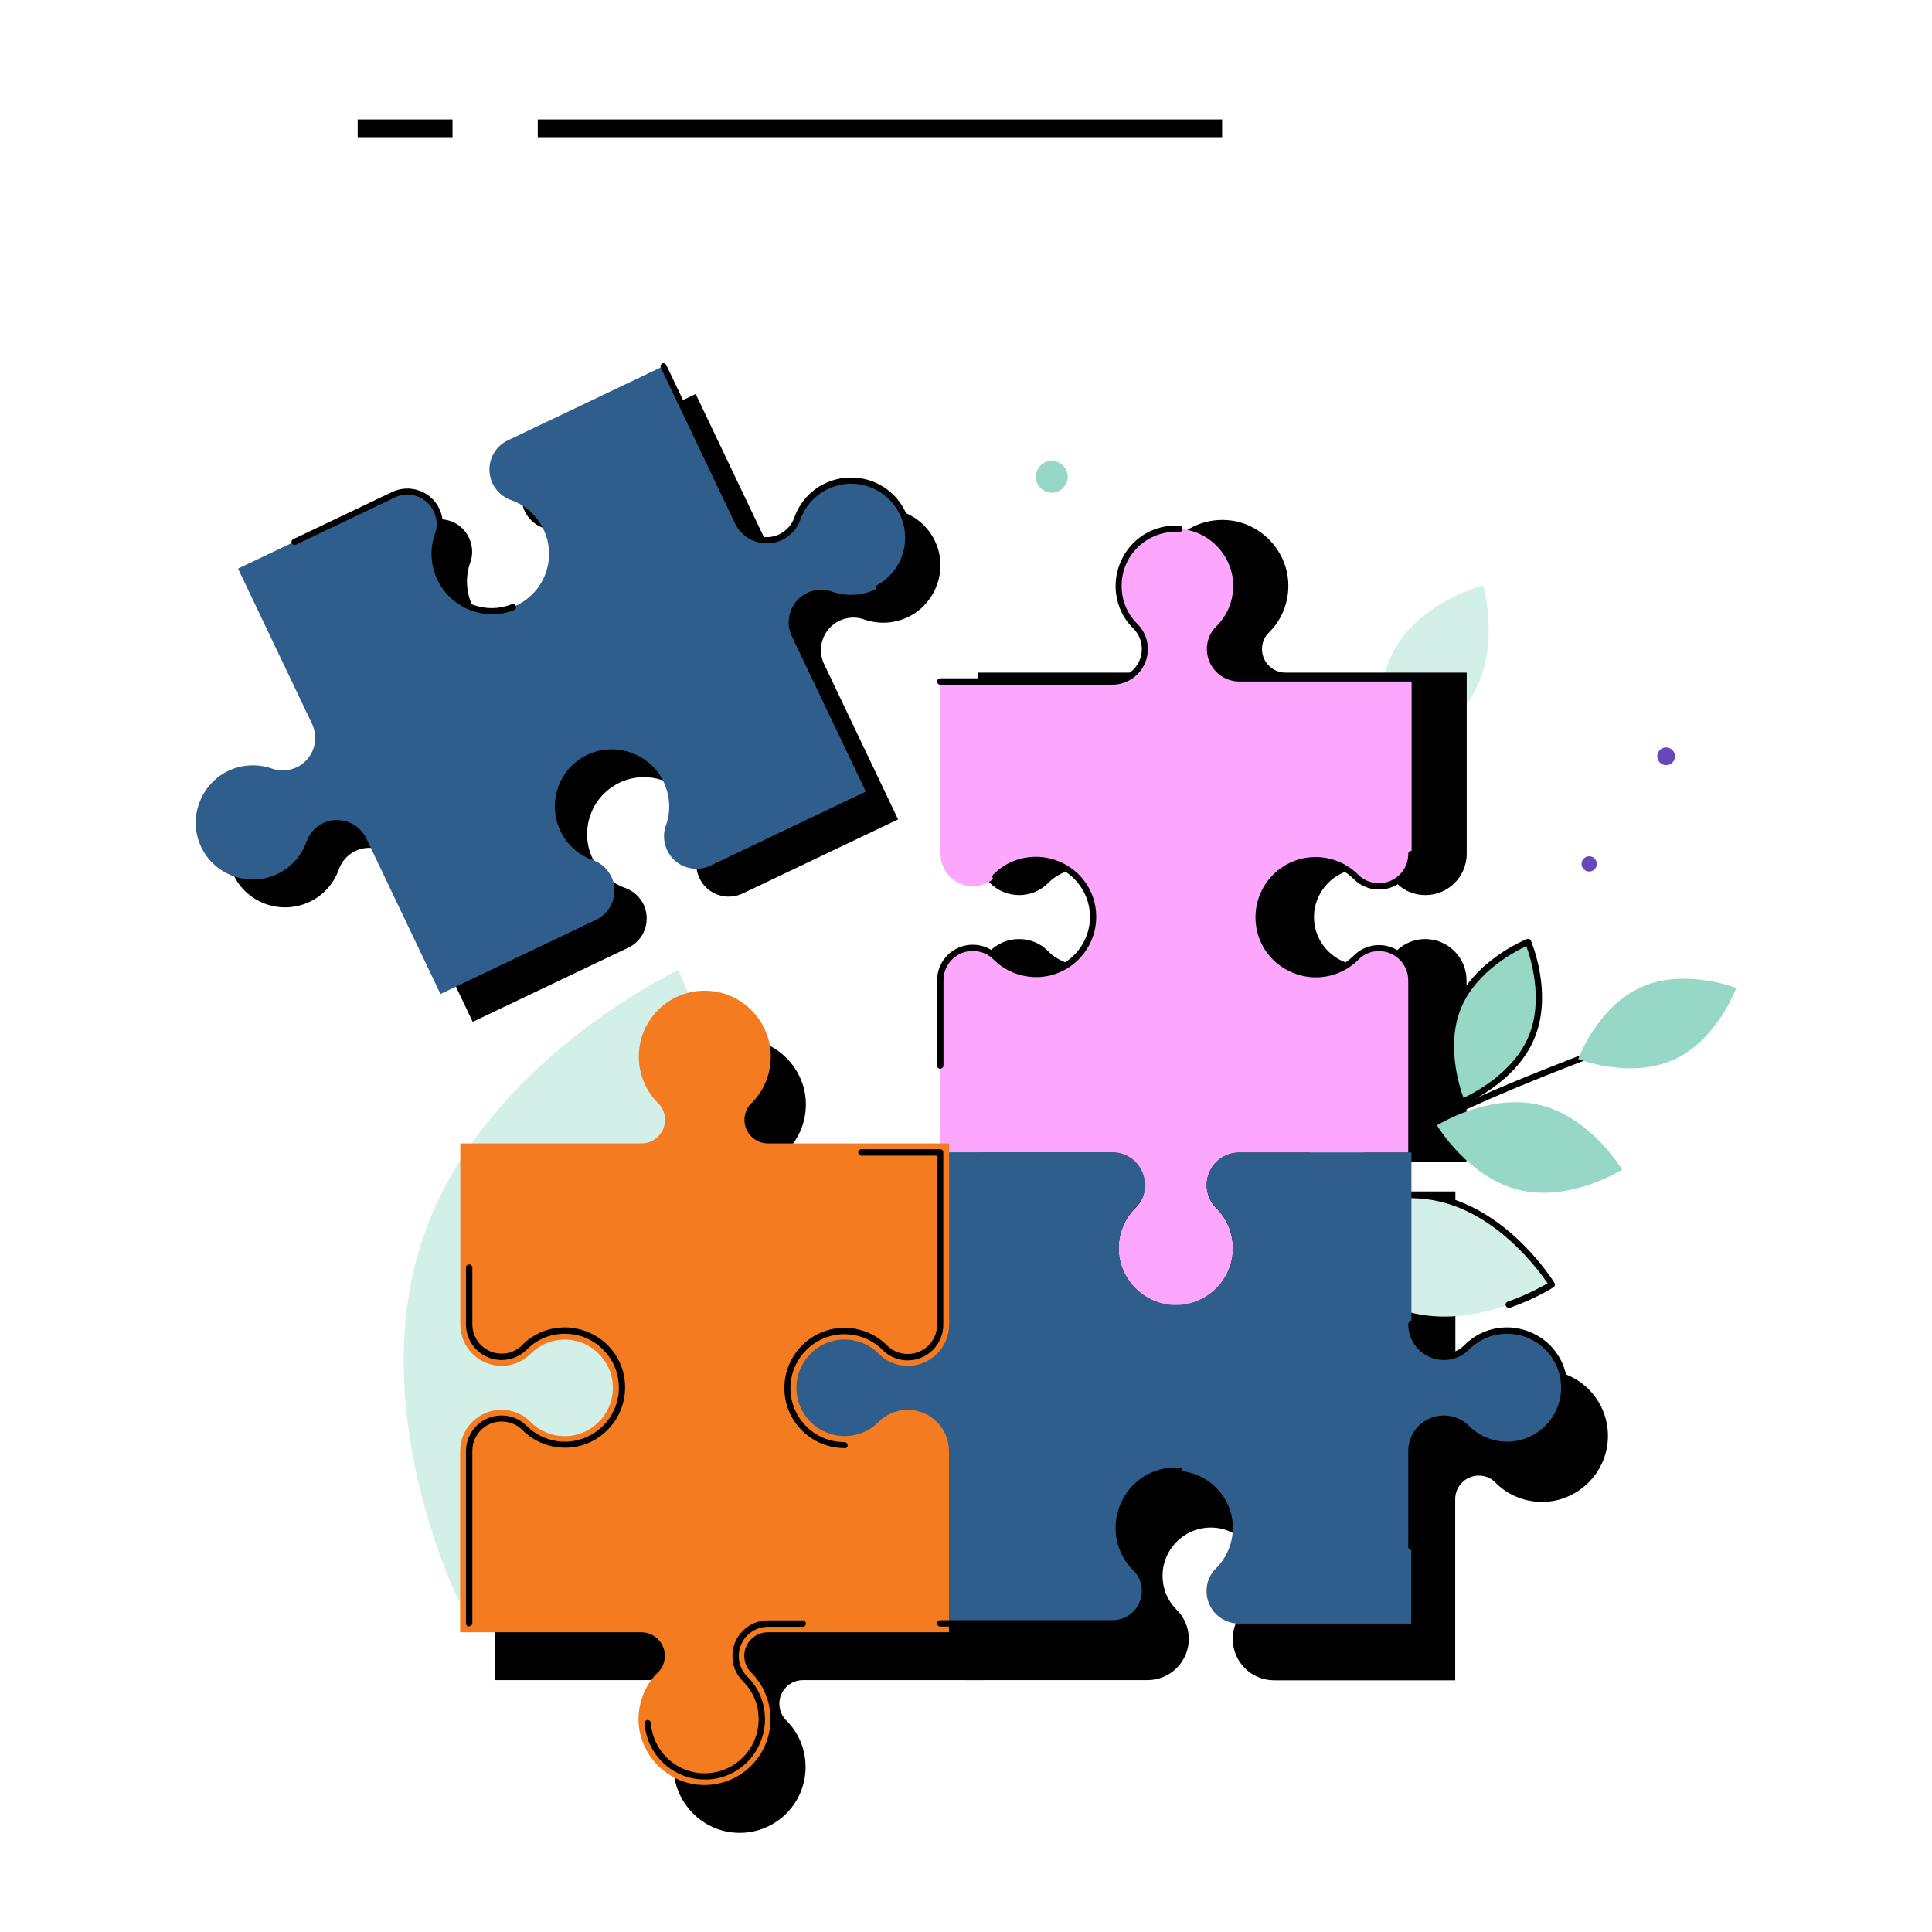 <svg xmlns="http://www.w3.org/2000/svg" id="Layer_1" data-name="Layer 1" viewBox="0 0 109 109"><defs><style>      .cls-1 {        stroke: #f47b20;      }      .cls-1, .cls-2, .cls-3 {        stroke-miterlimit: 10;      }      .cls-1, .cls-3 {        fill: #f47b20;      }      .cls-2, .cls-4 {        fill: #000;      }      .cls-2, .cls-3 {        stroke: #000;      }      .cls-4, .cls-5, .cls-6, .cls-7, .cls-8, .cls-9 {        stroke-width: 0px;      }      .cls-5 {        fill: #d3f0e8;      }      .cls-6 {        fill: #6947ba;      }      .cls-7 {        fill: #2f5e8c;      }      .cls-8 {        fill: #97d7c5;      }      .cls-9 {        fill: #fca7fd;      }    </style></defs><line class="cls-3" x1="20.18" y1="7.24" x2="25.53" y2="7.24"></line><line class="cls-3" x1="30.34" y1="7.24" x2="68.95" y2="7.24"></line><g><path class="cls-4" d="M50.67,46.23l-8.77,4.18c-.91.43-2.01.05-2.44-.87h0c-.2-.43-.24-.93-.08-1.37.31-.84.26-1.82-.22-2.68-.78-1.4-2.52-2.01-4.01-1.42-1.74.7-2.51,2.71-1.71,4.38.38.81,1.06,1.38,1.84,1.65.45.16.82.5,1.03.93h0c.43.91.05,2.01-.87,2.44l-8.77,4.18-4.18-8.77c-.43-.91-1.53-1.3-2.44-.87h0c-.43.21-.77.58-.93,1.03-.27.78-.85,1.46-1.65,1.84-1.67.79-3.68.03-4.38-1.71-.6-1.49.02-3.22,1.42-4.01.86-.48,1.83-.52,2.68-.22.45.16.94.12,1.37-.08h0c.91-.43,1.3-1.53.87-2.44l-4.18-8.77,8.77-4.18c.91-.43,2.01-.05,2.44.87h0c.2.43.24.93.08,1.37-.31.84-.26,1.82.22,2.68.78,1.4,2.52,2.01,4.01,1.42,1.74-.7,2.51-2.71,1.71-4.38-.38-.81-1.06-1.38-1.84-1.65-.45-.16-.82-.5-1.03-.93h0c-.43-.91-.05-2.01.87-2.44l8.77-4.18,4.18,8.77c.43.91,1.53,1.3,2.44.87h0c.43-.21.77-.58.93-1.03.27-.78.85-1.46,1.65-1.84,1.67-.79,3.68-.03,4.38,1.71.6,1.49-.02,3.22-1.42,4.01-.86.48-1.83.52-2.68.22-.45-.16-.94-.12-1.37.08h0c-.91.43-1.3,1.53-.87,2.44l4.18,8.77Z"></path><path class="cls-2" d="M55.03,67.71h9.72c1.01,0,1.83.82,1.83,1.83h0c0,.48-.18.94-.52,1.27-.64.63-1.02,1.53-.96,2.51.1,1.6,1.41,2.9,3.01,3,1.87.12,3.43-1.37,3.43-3.21,0-.89-.36-1.7-.95-2.28-.34-.34-.53-.8-.53-1.28h0c0-1.01.82-1.83,1.83-1.83h9.72v9.72c0,1.01.82,1.83,1.83,1.83h0c.48,0,.95-.19,1.28-.53.58-.59,1.39-.95,2.28-.95,1.85,0,3.33,1.56,3.21,3.43-.1,1.6-1.4,2.9-3,3.01-.98.06-1.88-.31-2.51-.96-.33-.34-.8-.52-1.27-.52h0c-1.01,0-1.83.82-1.83,1.83v9.72h-9.72c-1.01,0-1.83-.82-1.83-1.83h0c0-.48.18-.94.52-1.27.64-.63,1.02-1.53.96-2.51-.1-1.6-1.41-2.9-3.01-3-1.87-.12-3.43,1.37-3.43,3.21,0,.89.36,1.7.95,2.28.34.34.53.8.53,1.28h0c0,1.01-.82,1.83-1.83,1.83h-9.72v-9.72c0-1.01-.82-1.83-1.83-1.83h0c-.48,0-.95.19-1.28.53-.58.59-1.39.95-2.28.95-1.85,0-3.33-1.56-3.21-3.43.1-1.6,1.4-2.9,3-3.01.98-.06,1.88.31,2.51.96.33.34.8.52,1.27.52h0c1.01,0,1.83-.82,1.83-1.83v-9.72Z"></path><path class="cls-2" d="M55.03,67.71v9.72c0,1.01-.82,1.83-1.83,1.83h0c-.48,0-.94-.18-1.27-.52-.63-.64-1.53-1.02-2.51-.96-1.6.1-2.9,1.41-3,3.01-.12,1.87,1.37,3.43,3.21,3.43.89,0,1.7-.36,2.28-.95.34-.34.8-.53,1.28-.53h0c1.01,0,1.83.82,1.83,1.83v9.72h-9.72c-1.01,0-1.83.82-1.83,1.83h0c0,.48.19.95.53,1.29.59.58.95,1.39.95,2.28,0,1.85-1.56,3.33-3.43,3.21-1.6-.1-2.9-1.4-3.01-3-.06-.98.31-1.88.96-2.51.34-.33.52-.8.52-1.27h0c0-1.01-.82-1.83-1.83-1.83h-9.72v-9.72c0-1.01.82-1.83,1.83-1.83h0c.48,0,.94.18,1.27.52.63.64,1.53,1.02,2.51.96,1.6-.1,2.9-1.41,3-3.01.12-1.87-1.37-3.43-3.21-3.43-.89,0-1.7.36-2.28.95-.34.34-.8.53-1.28.53h0c-1.01,0-1.83-.82-1.83-1.83v-9.72h9.72c1.01,0,1.83-.82,1.83-1.83h0c0-.48-.19-.95-.53-1.29-.59-.58-.95-1.39-.95-2.28,0-1.85,1.56-3.33,3.43-3.21,1.6.1,2.9,1.4,3.01,3,.06.98-.31,1.88-.96,2.51-.34.33-.52.8-.52,1.27h0c0,1.01.82,1.83,1.83,1.83h9.72Z"></path><path class="cls-5" d="M83.68,33.02s.98,3.42-.54,6.09c-1.52,2.67-4.97,3.56-4.97,3.56,0,0-.98-3.42.54-6.09,1.52-2.67,4.97-3.56,4.97-3.56Z"></path><path class="cls-2" d="M55.66,65.03v-9.72c0-1.01.82-1.83,1.83-1.83h0c.48,0,.94.18,1.27.52.63.64,1.53,1.02,2.51.96,1.6-.1,2.9-1.41,3-3.01.12-1.87-1.37-3.43-3.21-3.43-.89,0-1.7.36-2.28.95-.34.34-.8.53-1.28.53h0c-1.01,0-1.83-.82-1.83-1.83v-9.72h9.72c1.01,0,1.83-.82,1.83-1.83h0c0-.48-.19-.95-.53-1.29-.59-.58-.95-1.39-.95-2.28,0-1.85,1.56-3.33,3.43-3.21,1.6.1,2.9,1.4,3.01,3,.06.98-.31,1.88-.96,2.51-.34.33-.52.8-.52,1.27h0c0,1.01.82,1.83,1.83,1.83h9.72v9.72c0,1.01-.82,1.83-1.83,1.83h0c-.48,0-.94-.18-1.27-.52-.63-.64-1.53-1.02-2.51-.96-1.6.1-2.9,1.41-3,3.01-.12,1.87,1.37,3.43,3.21,3.43.89,0,1.7-.36,2.28-.95.34-.34.8-.53,1.28-.53h0c1.01,0,1.83.82,1.83,1.83v9.72h-9.72c-1.01,0-1.83.82-1.83,1.83h0c0,.48.19.95.53,1.29.59.58.95,1.39.95,2.28,0,1.85-1.56,3.33-3.43,3.21-1.6-.1-2.9-1.4-3.01-3-.06-.98.31-1.88.96-2.51.34-.33.52-.8.52-1.27h0c0-1.01-.82-1.83-1.83-1.83h-9.72Z"></path><path class="cls-4" d="M70.31,73.4s-.06,0-.08-.02c-.09-.05-.12-.15-.07-.24,1.76-3.36,3.56-5.51,6.22-7.42,2.76-1.97,6.59-3.82,13.22-6.35.09-.03.19.01.23.1.03.09-.01.19-.1.23-12.2,4.67-15.98,7.34-19.26,13.6-.03.06-.09.09-.16.09Z"></path><path class="cls-8" d="M97.96,55.74s-1.08,2.94-3.54,4.05c-2.46,1.11-5.38-.04-5.38-.04,0,0,1.08-2.94,3.54-4.05,2.46-1.11,5.38.04,5.38.04Z"></path><g><path class="cls-8" d="M86.2,53.14s1.23,2.88.2,5.37c-1.03,2.49-3.94,3.66-3.94,3.66,0,0-1.23-2.88-.2-5.37s3.94-3.66,3.94-3.66Z"></path><path class="cls-4" d="M82.46,62.35c-.07,0-.13-.04-.16-.11-.05-.12-1.25-2.98-.2-5.51,1.05-2.53,3.92-3.7,4.04-3.75.09-.04.19,0,.23.09.05.12,1.25,2.98.2,5.51-1.05,2.53-3.92,3.7-4.04,3.75-.02,0-.04.01-.07.01ZM86.11,53.38c-.62.29-2.83,1.43-3.68,3.49-.85,2.06-.1,4.43.14,5.07.62-.29,2.83-1.43,3.68-3.49.85-2.06.1-4.43-.14-5.07Z"></path></g><path class="cls-8" d="M81.07,63.49s1.77,2.96,4.65,3.65c2.89.69,5.8-1.15,5.8-1.15,0,0-1.77-2.96-4.65-3.65-2.89-.69-5.8,1.15-5.8,1.15Z"></path><path class="cls-5" d="M73.41,69.24s2.43,3.96,6.34,4.85c3.91.89,7.81-1.64,7.81-1.64,0,0-2.43-3.96-6.34-4.85-3.91-.89-7.81,1.64-7.81,1.64Z"></path><path class="cls-4" d="M85.12,73.78c-.07,0-.14-.04-.17-.12-.03-.09.02-.19.11-.22,1.1-.39,1.93-.85,2.25-1.04-.49-.72-2.77-3.86-6.13-4.62-3.79-.86-7.64,1.59-7.68,1.62-.08.05-.19.03-.24-.05-.05-.08-.03-.19.05-.24.16-.1,4.01-2.56,7.94-1.66,3.93.89,6.35,4.77,6.45,4.93.05.08.03.19-.05.24-.04.03-1.01.65-2.48,1.17-.02,0-.04.01-.06.01Z"></path><path class="cls-8" d="M78.29,54.73s1.93,3.53.92,6.85c-1.01,3.32-4.59,5.16-4.59,5.16,0,0-1.93-3.53-.92-6.85,1.01-3.32,4.59-5.16,4.59-5.16Z"></path><path class="cls-5" d="M38.26,54.73s5.4,10.8,1.98,20.63c-3.41,9.83-14.35,14.96-14.35,14.96,0,0-5.4-10.8-1.98-20.63,3.41-9.83,14.35-14.96,14.35-14.96Z"></path><circle class="cls-8" cx="59.34" cy="26.9" r=".9"></circle><circle class="cls-6" cx="89.66" cy="48.74" r=".43"></circle><circle class="cls-6" cx="94" cy="42.67" r=".5"></circle><path class="cls-7" d="M48.85,44.66l-8.77,4.18c-.91.43-2.01.05-2.44-.87h0c-.2-.43-.24-.93-.08-1.37.31-.84.26-1.82-.22-2.68-.78-1.4-2.52-2.01-4.01-1.42-1.74.7-2.51,2.71-1.71,4.38.38.81,1.06,1.38,1.84,1.65.45.16.82.5,1.03.93h0c.43.91.05,2.01-.87,2.44l-8.77,4.18-4.18-8.77c-.43-.91-1.53-1.3-2.44-.87h0c-.43.21-.77.58-.93,1.03-.27.78-.85,1.46-1.65,1.84-1.67.79-3.68.03-4.38-1.71-.6-1.49.02-3.22,1.42-4.01.86-.48,1.83-.52,2.68-.22.45.16.94.12,1.37-.08h0c.91-.43,1.3-1.53.87-2.44l-4.18-8.77,8.77-4.18c.91-.43,2.01-.05,2.44.87h0c.2.43.24.93.08,1.37-.31.84-.26,1.82.22,2.68.78,1.4,2.52,2.01,4.01,1.42,1.74-.7,2.51-2.71,1.71-4.38-.38-.81-1.06-1.38-1.84-1.65-.45-.16-.82-.5-1.03-.93h0c-.43-.91-.05-2.01.87-2.44l8.77-4.18,4.18,8.77c.43.91,1.53,1.3,2.44.87h0c.43-.21.77-.58.93-1.03.27-.78.85-1.46,1.65-1.84,1.67-.79,3.68-.03,4.38,1.71.6,1.49-.02,3.22-1.42,4.01-.86.48-1.83.52-2.68.22-.45-.16-.94-.12-1.37.08h0c-.91.43-1.3,1.53-.87,2.44l4.18,8.77Z"></path><path class="cls-9" d="M53.05,65.03v-9.72c0-1.01.82-1.83,1.83-1.83h0c.48,0,.94.18,1.27.52.63.64,1.53,1.02,2.51.96,1.6-.1,2.9-1.41,3-3.01.12-1.87-1.37-3.43-3.21-3.43-.89,0-1.7.36-2.28.95-.34.34-.8.53-1.28.53h0c-1.01,0-1.83-.82-1.83-1.83v-9.72h9.72c1.01,0,1.83-.82,1.83-1.83h0c0-.48-.19-.95-.53-1.29-.59-.58-.95-1.39-.95-2.28,0-1.85,1.56-3.33,3.43-3.21,1.6.1,2.9,1.4,3.01,3,.06.98-.31,1.88-.96,2.51-.34.33-.52.8-.52,1.27h0c0,1.01.82,1.83,1.83,1.83h9.72v9.72c0,1.01-.82,1.83-1.83,1.83h0c-.48,0-.94-.18-1.27-.52-.63-.64-1.53-1.02-2.51-.96-1.6.1-2.9,1.41-3,3.01-.12,1.87,1.37,3.43,3.21,3.43.89,0,1.7-.36,2.28-.95.34-.34.8-.53,1.28-.53h0c1.01,0,1.83.82,1.83,1.83v9.72h-9.72c-1.01,0-1.83.82-1.83,1.83h0c0,.48.19.95.53,1.29.59.58.95,1.39.95,2.28,0,1.85-1.56,3.33-3.43,3.21-1.6-.1-2.9-1.4-3.01-3-.06-.98.31-1.88.96-2.51.34-.33.52-.8.52-1.27h0c0-1.01-.82-1.83-1.83-1.83h-9.72Z"></path><path class="cls-4" d="M53.05,60.3c-.1,0-.18-.08-.18-.18v-4.81c0-1.11.9-2.01,2.01-2.01.53,0,1.04.21,1.4.57.62.63,1.49.96,2.37.9,1.52-.1,2.74-1.32,2.84-2.84.05-.85-.24-1.66-.82-2.28-.58-.62-1.37-.96-2.22-.96s-1.58.32-2.16.9c-.07.07-.18.07-.25,0-.07-.07-.07-.18,0-.25.64-.65,1.5-1,2.41-1s1.84.39,2.48,1.07c.65.69.97,1.59.91,2.54-.11,1.7-1.47,3.06-3.16,3.17-.99.06-1.95-.3-2.65-1.01-.29-.29-.71-.46-1.15-.46-.91,0-1.65.74-1.65,1.65v4.81c0,.1-.08.18-.18.18Z"></path><path class="cls-4" d="M79.63,65.21c-.1,0-.18-.08-.18-.18v-9.72c0-.91-.74-1.65-1.65-1.65-.44,0-.86.17-1.16.48-.64.65-1.5,1-2.41,1s-1.84-.39-2.48-1.07c-.65-.69-.97-1.59-.91-2.54.11-1.7,1.47-3.06,3.16-3.17.99-.06,1.95.3,2.65,1.01.29.29.71.46,1.15.46.91,0,1.65-.74,1.65-1.65,0-.1.08-.18.18-.18s.18.08.18.18c0,1.11-.9,2.01-2.01,2.01-.53,0-1.04-.21-1.4-.57-.62-.63-1.49-.96-2.37-.9-1.52.1-2.74,1.32-2.84,2.84-.05.85.24,1.66.82,2.28.58.62,1.37.96,2.22.96s1.58-.32,2.16-.9c.37-.37.88-.58,1.41-.58,1.11,0,2.01.9,2.01,2.01v9.72c0,.1-.08.18-.18.18Z"></path><path class="cls-4" d="M62.77,38.63h-9.72c-.1,0-.18-.08-.18-.18s.08-.18.18-.18h9.72c.91,0,1.65-.74,1.65-1.65,0-.44-.17-.86-.48-1.16-.65-.64-1-1.5-1-2.41s.39-1.84,1.07-2.48c.69-.65,1.59-.97,2.54-.91.1,0,.17.09.16.19,0,.1-.09.17-.19.16-.85-.05-1.66.24-2.28.82-.62.58-.96,1.37-.96,2.22s.32,1.58.9,2.16c.37.37.58.88.58,1.41,0,1.11-.9,2.01-2.01,2.01Z"></path><path class="cls-7" d="M53.05,65.01h9.72c1.01,0,1.83.82,1.83,1.83h0c0,.48-.18.94-.52,1.27-.64.63-1.02,1.53-.96,2.51.1,1.6,1.41,2.9,3.01,3,1.87.12,3.43-1.37,3.43-3.21,0-.89-.36-1.7-.95-2.28-.34-.34-.53-.8-.53-1.28h0c0-1.01.82-1.83,1.83-1.83h9.72v9.72c0,1.01.82,1.83,1.83,1.83h0c.48,0,.95-.19,1.28-.53.58-.59,1.39-.95,2.28-.95,1.85,0,3.33,1.56,3.21,3.43-.1,1.6-1.4,2.9-3,3.01-.98.06-1.88-.31-2.51-.96-.33-.34-.8-.52-1.27-.52h0c-1.01,0-1.83.82-1.83,1.83v9.72h-9.72c-1.01,0-1.83-.82-1.83-1.83h0c0-.48.18-.94.52-1.27.64-.63,1.02-1.53.96-2.51-.1-1.6-1.41-2.9-3.01-3-1.87-.12-3.43,1.37-3.43,3.21,0,.89.36,1.7.95,2.28.34.34.53.8.53,1.28h0c0,1.01-.82,1.83-1.83,1.83h-9.72v-9.72c0-1.01-.82-1.83-1.83-1.83h0c-.48,0-.95.19-1.28.53-.58.59-1.39.95-2.28.95-1.85,0-3.33-1.56-3.21-3.43.1-1.6,1.4-2.9,3-3.01.98-.06,1.88.31,2.51.96.33.34.8.52,1.27.52h0c1.01,0,1.83-.82,1.83-1.83v-9.72Z"></path><path class="cls-1" d="M53.05,65.01v9.72c0,1.01-.82,1.83-1.83,1.83h0c-.48,0-.94-.18-1.27-.52-.63-.64-1.53-1.02-2.51-.96-1.6.1-2.9,1.41-3,3.01-.12,1.87,1.37,3.43,3.21,3.43.89,0,1.7-.36,2.28-.95.34-.34.8-.53,1.28-.53h0c1.01,0,1.83.82,1.83,1.83v9.72h-9.72c-1.01,0-1.83.82-1.83,1.83h0c0,.48.19.95.53,1.29.59.58.95,1.39.95,2.28,0,1.85-1.56,3.33-3.43,3.21-1.6-.1-2.9-1.4-3.01-3-.06-.98.31-1.88.96-2.51.34-.33.52-.8.52-1.27h0c0-1.01-.82-1.83-1.83-1.83h-9.72v-9.72c0-1.01.82-1.83,1.83-1.83h0c.48,0,.94.18,1.27.52.63.64,1.53,1.02,2.51.96,1.6-.1,2.9-1.41,3-3.01.12-1.87-1.37-3.43-3.21-3.43-.89,0-1.7.36-2.28.95-.34.34-.8.53-1.28.53h0c-1.01,0-1.83-.82-1.83-1.83v-9.72h9.72c1.01,0,1.83-.82,1.83-1.83h0c0-.48-.19-.95-.53-1.29-.59-.58-.95-1.39-.95-2.28,0-1.85,1.56-3.33,3.43-3.21,1.6.1,2.9,1.4,3.01,3,.06.98-.31,1.88-.96,2.51-.34.33-.52.8-.52,1.27h0c0,1.01.82,1.83,1.83,1.83h9.72Z"></path><path class="cls-4" d="M49.59,33.33c-.06,0-.12-.03-.15-.09-.05-.08-.02-.19.07-.24,1.33-.74,1.91-2.37,1.34-3.79-.32-.79-.93-1.4-1.72-1.71-.79-.31-1.65-.28-2.42.09-.74.35-1.29.97-1.56,1.74-.17.49-.55.9-1.02,1.13,0,0,0,0,0,0-.48.23-1.03.26-1.53.08-.51-.18-.91-.54-1.14-1.03l-4.18-8.77c-.04-.09,0-.19.08-.23.09-.04.19,0,.23.08l4.18,8.77c.19.4.52.7.94.85.42.15.87.12,1.26-.07,0,0,0,0,0,0,.39-.19.7-.53.84-.93.3-.86.92-1.55,1.74-1.94.84-.4,1.83-.44,2.7-.1.88.34,1.56,1.02,1.92,1.9.63,1.58,0,3.4-1.49,4.22-.03.02-.06.02-.09.02Z"></path><path class="cls-4" d="M27.75,34.65c-1.2,0-2.35-.64-2.97-1.74-.48-.87-.57-1.89-.23-2.82.14-.39.11-.84-.08-1.24-.19-.4-.52-.7-.94-.85-.42-.15-.87-.12-1.26.07l-5.58,2.66c-.09.04-.19,0-.23-.08-.04-.09,0-.19.08-.23l5.58-2.66c.48-.23,1.03-.26,1.53-.08.51.18.91.54,1.14,1.03.23.48.26,1.03.09,1.51-.3.83-.23,1.75.2,2.53.74,1.33,2.37,1.91,3.79,1.34.09-.04.19,0,.23.1.04.09,0,.19-.1.23-.41.16-.84.24-1.26.24Z"></path><path class="cls-4" d="M62.77,91.77h-9.72c-.1,0-.18-.08-.18-.18s.08-.18.18-.18h9.72c.91,0,1.65-.74,1.65-1.65,0-.44-.17-.86-.48-1.16-.65-.64-1-1.5-1-2.41s.39-1.84,1.07-2.48c.69-.65,1.59-.97,2.54-.91.1,0,.17.09.16.19,0,.1-.09.17-.19.16-.85-.05-1.66.24-2.28.82-.62.58-.96,1.37-.96,2.22s.32,1.58.9,2.16c.37.37.58.88.58,1.41,0,1.11-.9,2.01-2.01,2.01Z"></path><path class="cls-4" d="M79.63,87.45c-.1,0-.18-.08-.18-.18v-5.4c0-1.11.9-2.01,2.01-2.01.53,0,1.04.21,1.4.57.62.63,1.49.96,2.37.9,1.52-.1,2.74-1.32,2.84-2.84.05-.85-.24-1.66-.82-2.28-.58-.62-1.37-.96-2.22-.96s-1.58.32-2.16.9c-.37.37-.88.58-1.41.58-1.11,0-2.01-.9-2.01-2.01,0-.1.08-.18.18-.18s.18.08.18.18c0,.91.74,1.65,1.65,1.65.44,0,.86-.17,1.16-.48.64-.65,1.5-1,2.41-1s1.84.39,2.48,1.07c.65.69.97,1.59.91,2.54-.11,1.7-1.47,3.06-3.16,3.17-.99.06-1.95-.3-2.65-1.01-.29-.29-.71-.46-1.15-.46-.91,0-1.65.74-1.65,1.65v5.4c0,.1-.08.18-.18.18Z"></path><path class="cls-4" d="M26.47,91.77c-.1,0-.18-.08-.18-.18v-9.72c0-1.11.9-2.01,2.01-2.01.53,0,1.04.21,1.4.57.62.63,1.49.96,2.37.9,1.52-.1,2.74-1.32,2.84-2.84.05-.85-.24-1.66-.82-2.28-.58-.62-1.37-.96-2.22-.96s-1.58.32-2.16.9c-.37.37-.88.58-1.41.58-1.11,0-2.01-.9-2.01-2.01v-3.2c0-.1.08-.18.18-.18s.18.08.18.18v3.2c0,.91.74,1.65,1.65,1.65.44,0,.86-.17,1.16-.48.64-.65,1.5-1,2.41-1s1.84.39,2.48,1.07c.65.69.97,1.59.91,2.54-.11,1.7-1.47,3.06-3.16,3.17-.99.06-1.95-.3-2.65-1.01-.29-.29-.71-.46-1.15-.46-.91,0-1.65.74-1.65,1.65v9.72c0,.1-.08.18-.18.18Z"></path><path class="cls-4" d="M39.76,100.39c-.07,0-.15,0-.22,0-1.7-.11-3.06-1.47-3.17-3.16,0-.1.07-.18.16-.19.1,0,.18.07.19.16.1,1.52,1.32,2.74,2.84,2.84.85.05,1.66-.24,2.28-.82.62-.58.96-1.37.96-2.22s-.32-1.58-.9-2.16c-.37-.37-.58-.88-.58-1.41,0-1.11.9-2.01,2.01-2.01h1.96c.1,0,.18.08.18.18s-.08.18-.18.18h-1.96c-.91,0-1.65.74-1.65,1.65,0,.44.17.86.48,1.16.65.64,1,1.5,1,2.41s-.39,1.84-1.07,2.48c-.64.6-1.45.92-2.32.92Z"></path><path class="cls-4" d="M47.65,81.7c-.93,0-1.84-.39-2.48-1.07-.65-.69-.97-1.59-.91-2.54.11-1.7,1.47-3.06,3.16-3.17.99-.06,1.95.3,2.65,1.01.29.29.71.46,1.15.46.91,0,1.65-.74,1.65-1.65v-9.54h-4.27c-.1,0-.18-.08-.18-.18s.08-.18.18-.18h4.44c.1,0,.18.08.18.18v9.72c0,1.11-.9,2.01-2.01,2.01-.53,0-1.04-.21-1.4-.57-.62-.63-1.49-.96-2.37-.9-1.52.1-2.74,1.32-2.84,2.84-.05.85.24,1.66.82,2.28.58.62,1.37.96,2.22.96.1,0,.18.08.18.18s-.08.18-.18.18Z"></path></g></svg>
